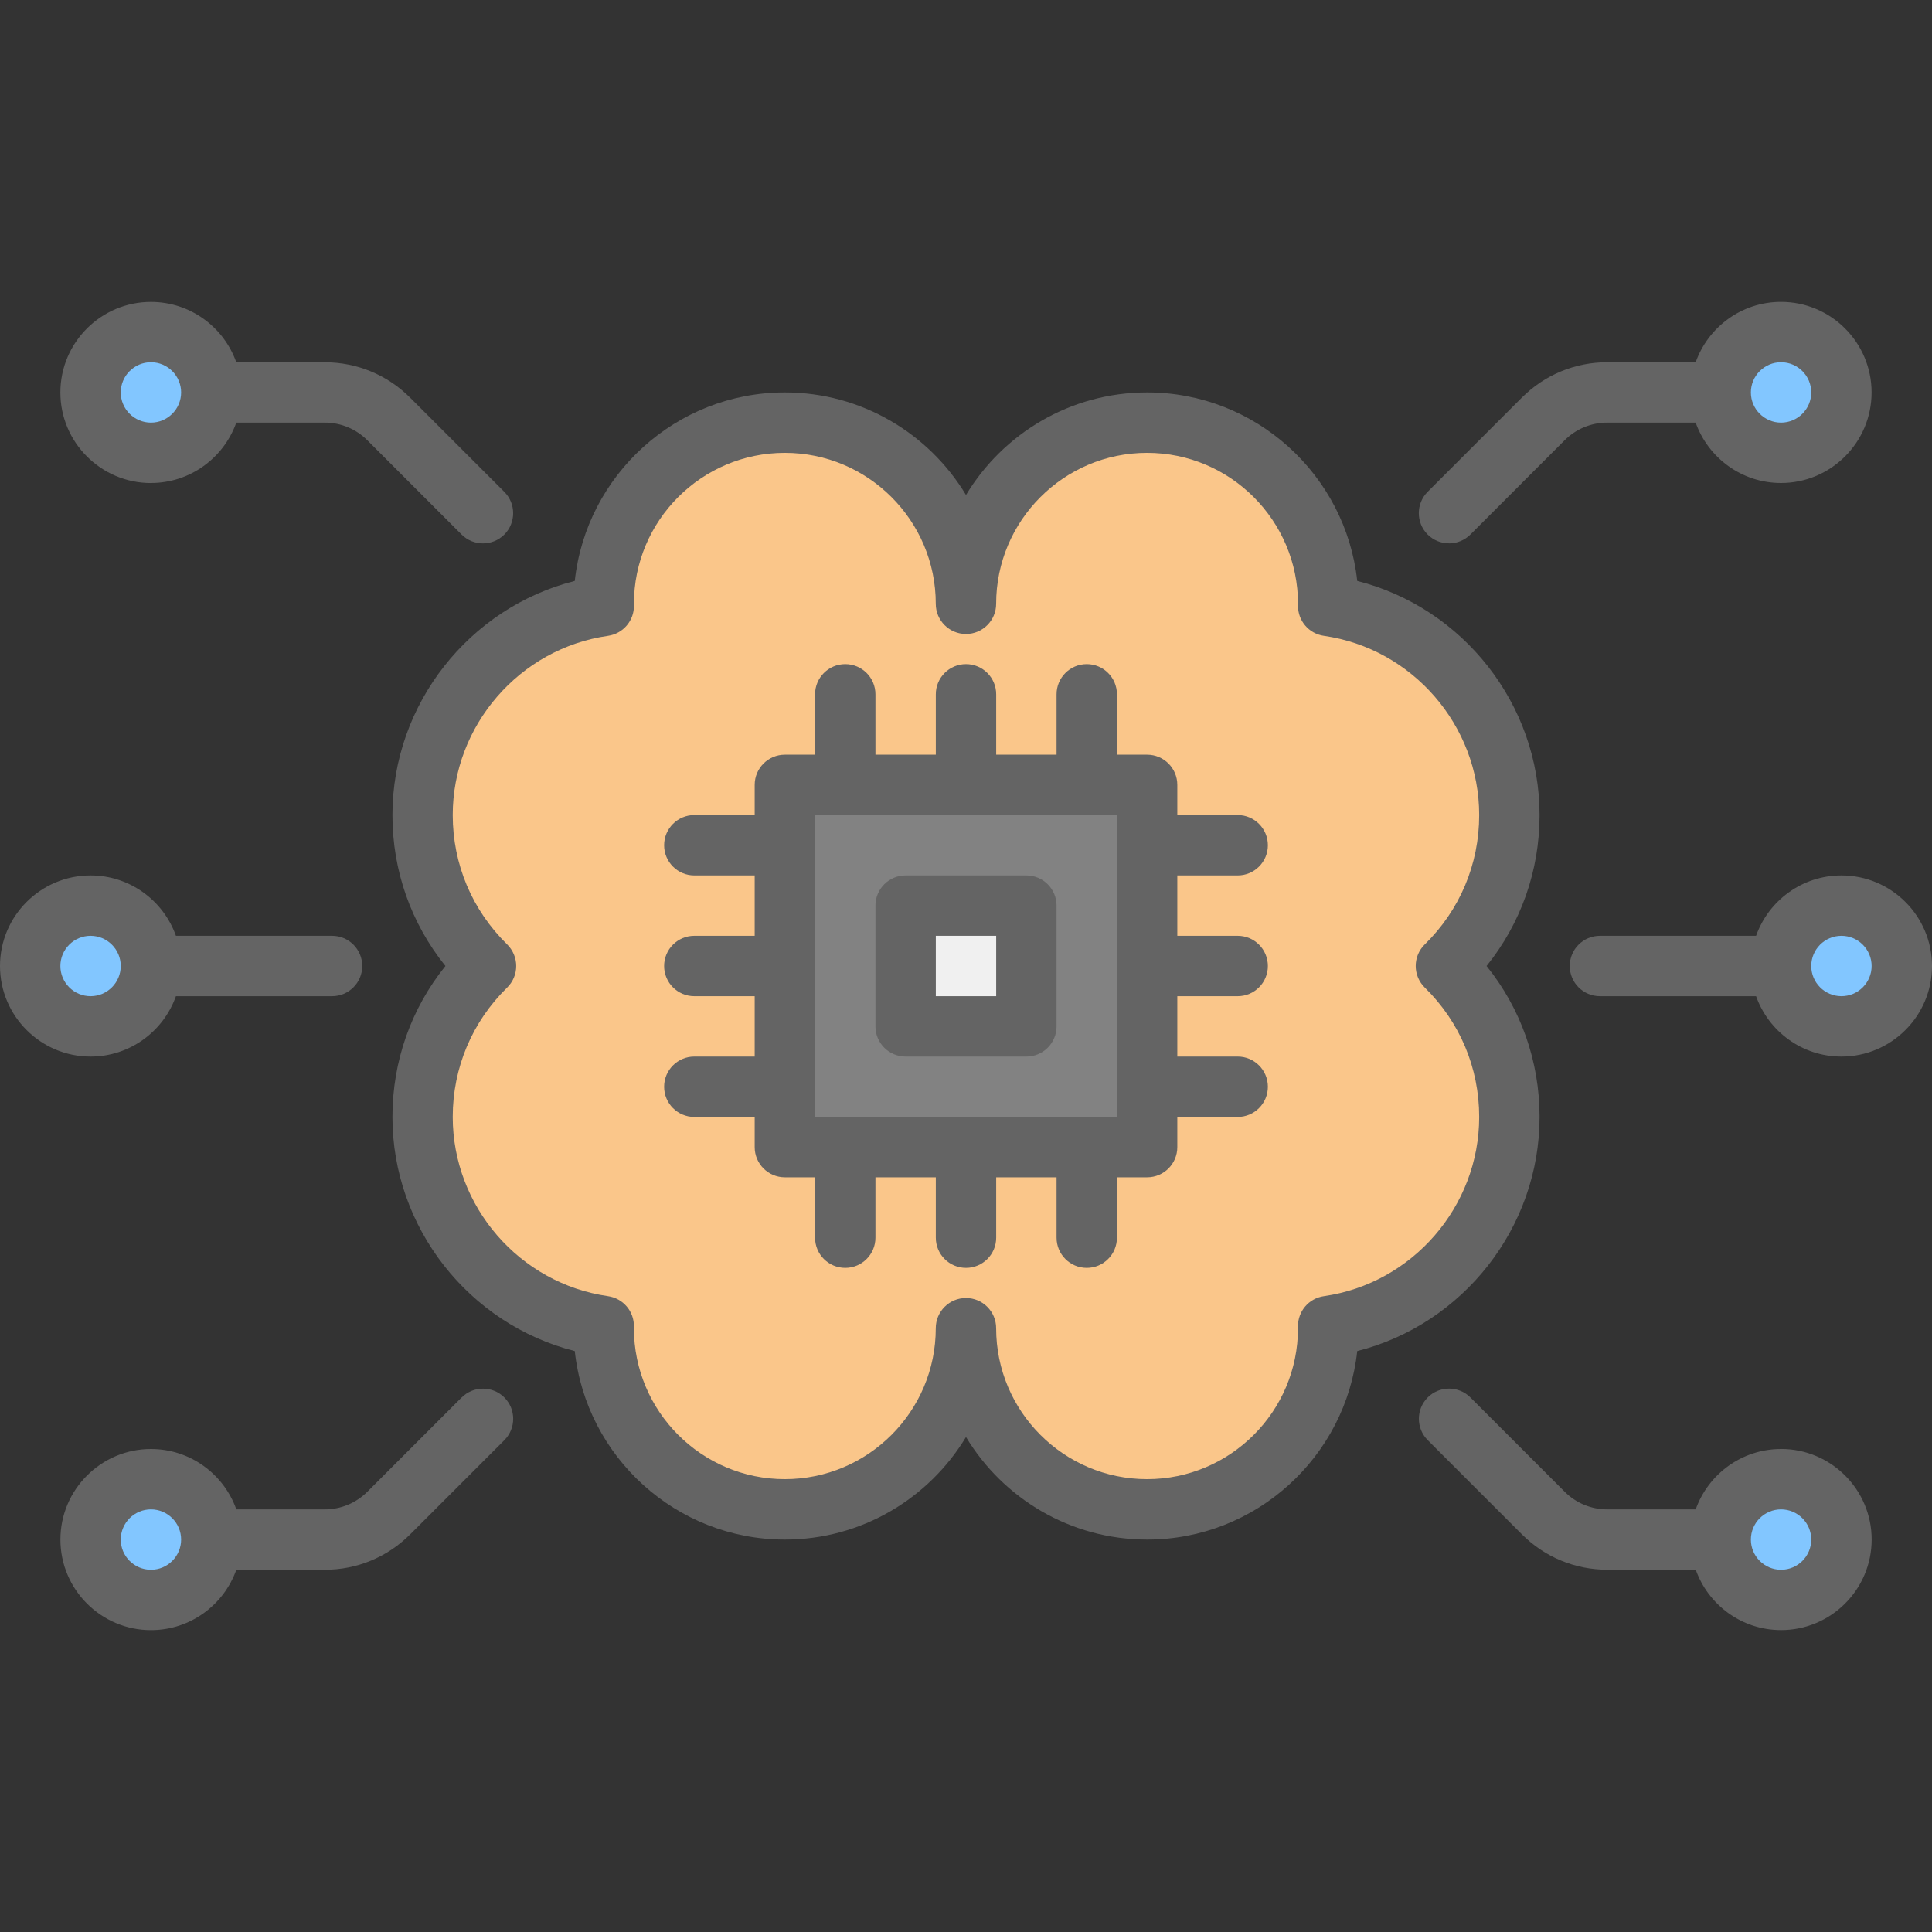 <svg xmlns="http://www.w3.org/2000/svg" viewBox="0 0 512 512"><rect x="0" y="0" width="512" height="512" fill="#333333" stroke="none"/><g><path fill="#fac68a" d="M400,216c0-28.22-20.87-51.55-48.01-55.42,0-.19.01-.38.01-.58,0-26.51-21.49-48-48-48s-48,21.49-48,48c0-26.51-21.49-48-48-48s-48,21.49-48,48c0,.19.01.38.01.58-27.14,3.88-48.01,27.21-48.01,55.42,0,15.67,6.45,29.84,16.82,40-10.38,10.16-16.82,24.33-16.82,40,0,28.22,20.87,51.55,48.01,55.42,0,.19-.01.38-.01.58,0,26.51,21.49,48,48,48s48-21.49,48-48c0,26.51,21.49,48,48,48s48-21.49,48-48c0-.19-.01-.38-.01-.58,27.14-3.88,48.01-27.21,48.01-55.42,0-15.67-6.45-29.84-16.82-40,10.38-10.16,16.82-24.33,16.82-40Z"/><g><g><rect width="96" height="96" x="208" y="208" fill="#828282"/><circle cx="488" cy="256" r="16" fill="#82c6ff"/><circle cx="472" cy="104" r="16" fill="#82c6ff"/><circle cx="472" cy="408" r="16" fill="#82c6ff"/><circle cx="24" cy="256" r="16" fill="#82c6ff"/><circle cx="40" cy="104" r="16" fill="#82c6ff"/><circle cx="40" cy="408" r="16" fill="#82c6ff"/></g><rect width="32" height="32" x="240" y="240" fill="#f0f0f0"/></g></g><g><path fill="#646464" d="M328 232c4.42 0 8-3.58 8-8s-3.58-8-8-8h-16v-8c0-4.42-3.58-8-8-8h-8v-16c0-4.42-3.58-8-8-8s-8 3.58-8 8v16h-16v-16c0-4.42-3.58-8-8-8s-8 3.58-8 8v16h-16v-16c0-4.42-3.58-8-8-8s-8 3.58-8 8v16h-8c-4.42 0-8 3.58-8 8v8h-16c-4.42 0-8 3.58-8 8s3.58 8 8 8h16v16h-16c-4.42 0-8 3.58-8 8s3.58 8 8 8h16v16h-16c-4.42 0-8 3.58-8 8s3.58 8 8 8h16v8c0 4.42 3.58 8 8 8h8v16c0 4.42 3.58 8 8 8s8-3.58 8-8v-16h16v16c0 4.42 3.58 8 8 8s8-3.58 8-8v-16h16v16c0 4.42 3.58 8 8 8s8-3.58 8-8v-16h8c4.42 0 8-3.58 8-8v-8h16c4.42 0 8-3.58 8-8s-3.58-8-8-8h-16v-16h16c4.42 0 8-3.58 8-8s-3.58-8-8-8h-16v-16h16zM296 296h-80v-80h80v80zM488 232c-10.43 0-19.32 6.69-22.62 16h-41.38c-4.42 0-8 3.58-8 8s3.58 8 8 8h41.38c3.3 9.31 12.19 16 22.62 16 13.23 0 24-10.77 24-24s-10.77-24-24-24zM488 264c-4.41 0-8-3.59-8-8s3.59-8 8-8 8 3.59 8 8-3.59 8-8 8zM384 144c2.05 0 4.09-.78 5.66-2.34l24.97-24.97c3.02-3.02 7.04-4.69 11.31-4.69h23.43c3.3 9.31 12.19 16 22.62 16 13.23 0 24-10.77 24-24s-10.77-24-24-24c-10.43 0-19.32 6.69-22.62 16h-23.43c-8.55 0-16.58 3.33-22.63 9.37l-24.97 24.97c-3.12 3.12-3.12 8.19 0 11.31 1.56 1.56 3.61 2.34 5.66 2.34zM472 96c4.41 0 8 3.59 8 8s-3.59 8-8 8-8-3.59-8-8 3.59-8 8-8zM472 384c-10.43 0-19.32 6.69-22.62 16h-23.43c-4.27 0-8.29-1.66-11.31-4.69l-24.97-24.97c-3.12-3.12-8.19-3.12-11.31 0-3.12 3.12-3.12 8.19 0 11.31l24.97 24.97c6.04 6.04 14.08 9.37 22.63 9.37h23.43c3.3 9.31 12.19 16 22.62 16 13.23 0 24-10.77 24-24s-10.77-24-24-24zM472 416c-4.41 0-8-3.59-8-8s3.59-8 8-8 8 3.59 8 8-3.59 8-8 8zM46.62 264h41.38c4.42 0 8-3.58 8-8s-3.58-8-8-8h-41.38c-3.3-9.31-12.19-16-22.62-16-13.23 0-24 10.77-24 24s10.77 24 24 24c10.43 0 19.32-6.69 22.62-16zM16 256c0-4.41 3.59-8 8-8s8 3.59 8 8-3.59 8-8 8-8-3.59-8-8zM40 128c10.43 0 19.32-6.69 22.62-16h23.43c4.27 0 8.29 1.66 11.31 4.69l24.97 24.97c1.56 1.56 3.61 2.34 5.66 2.34s4.09-.78 5.66-2.34c3.12-3.12 3.12-8.19 0-11.31l-24.97-24.97c-6.04-6.04-14.08-9.37-22.63-9.37h-23.43c-3.3-9.31-12.19-16-22.62-16-13.23 0-24 10.77-24 24s10.77 24 24 24zM40 96c4.41 0 8 3.59 8 8s-3.59 8-8 8-8-3.59-8-8 3.59-8 8-8zM122.34 370.34l-24.97 24.97c-3.02 3.02-7.04 4.69-11.31 4.69h-23.43c-3.3-9.31-12.19-16-22.62-16-13.23 0-24 10.77-24 24s10.77 24 24 24c10.43 0 19.32-6.69 22.62-16h23.43c8.55 0 16.58-3.33 22.63-9.37l24.97-24.97c3.12-3.12 3.12-8.19 0-11.31-3.12-3.12-8.19-3.12-11.31 0zM40 416c-4.41 0-8-3.59-8-8s3.59-8 8-8 8 3.59 8 8-3.59 8-8 8z"/><path fill="#646464" d="M272,232h-32c-4.42,0-8,3.58-8,8v32c0,4.42,3.58,8,8,8h32c4.42,0,8-3.58,8-8v-32c0-4.42-3.58-8-8-8ZM264,264h-16v-16h16v16Z"/><path fill="#646464" d="M408,296c0-14.74-4.94-28.69-14.04-40,9.1-11.31,14.04-25.26,14.04-40,0-29.39-20.35-54.98-48.32-62.05-3.03-28.04-26.84-49.95-55.68-49.95-20.34,0-38.19,10.91-48,27.18-9.81-16.27-27.66-27.18-48-27.18-28.84,0-52.65,21.91-55.68,49.95-27.97,7.07-48.32,32.66-48.32,62.05,0,14.74,4.94,28.69,14.04,40-9.1,11.31-14.04,25.26-14.04,40,0,29.39,20.35,54.98,48.32,62.05,3.03,28.04,26.84,49.95,55.68,49.95,20.34,0,38.19-10.91,48-27.18,9.81,16.27,27.66,27.18,48,27.18,28.84,0,52.65-21.91,55.68-49.95,27.97-7.07,48.32-32.66,48.32-62.05ZM350.85,343.5c-3.99.57-6.93,4.01-6.87,8.04v.45c.01,22.06-17.93,40-39.99,40s-40-17.94-40-40c0-4.42-3.58-8-8-8s-8,3.58-8,8c0,22.06-17.94,40-40,40s-40-17.94-40-40.05v-.4c.07-4.03-2.87-7.47-6.86-8.04-23.46-3.35-41.15-23.77-41.15-47.5,0-13,5.12-25.18,14.42-34.29,1.54-1.5,2.4-3.56,2.4-5.71s-.87-4.21-2.4-5.72c-9.3-9.11-14.42-21.28-14.42-34.28,0-23.73,17.69-44.15,41.15-47.5,3.99-.57,6.93-4.01,6.87-8.04v-.45c-.01-22.06,17.93-40,39.99-40s40,17.94,40,40c0,4.42,3.58,8,8,8s8-3.58,8-8c0-22.06,17.94-40,40-40s40,17.94,40,40.05v.4c-.07,4.03,2.87,7.47,6.86,8.04,23.46,3.35,41.15,23.77,41.15,47.5,0,13-5.12,25.18-14.42,34.28-1.54,1.5-2.4,3.56-2.4,5.72s.87,4.21,2.4,5.71c9.3,9.11,14.42,21.29,14.42,34.29,0,23.73-17.69,44.15-41.15,47.5Z"/></g></svg>